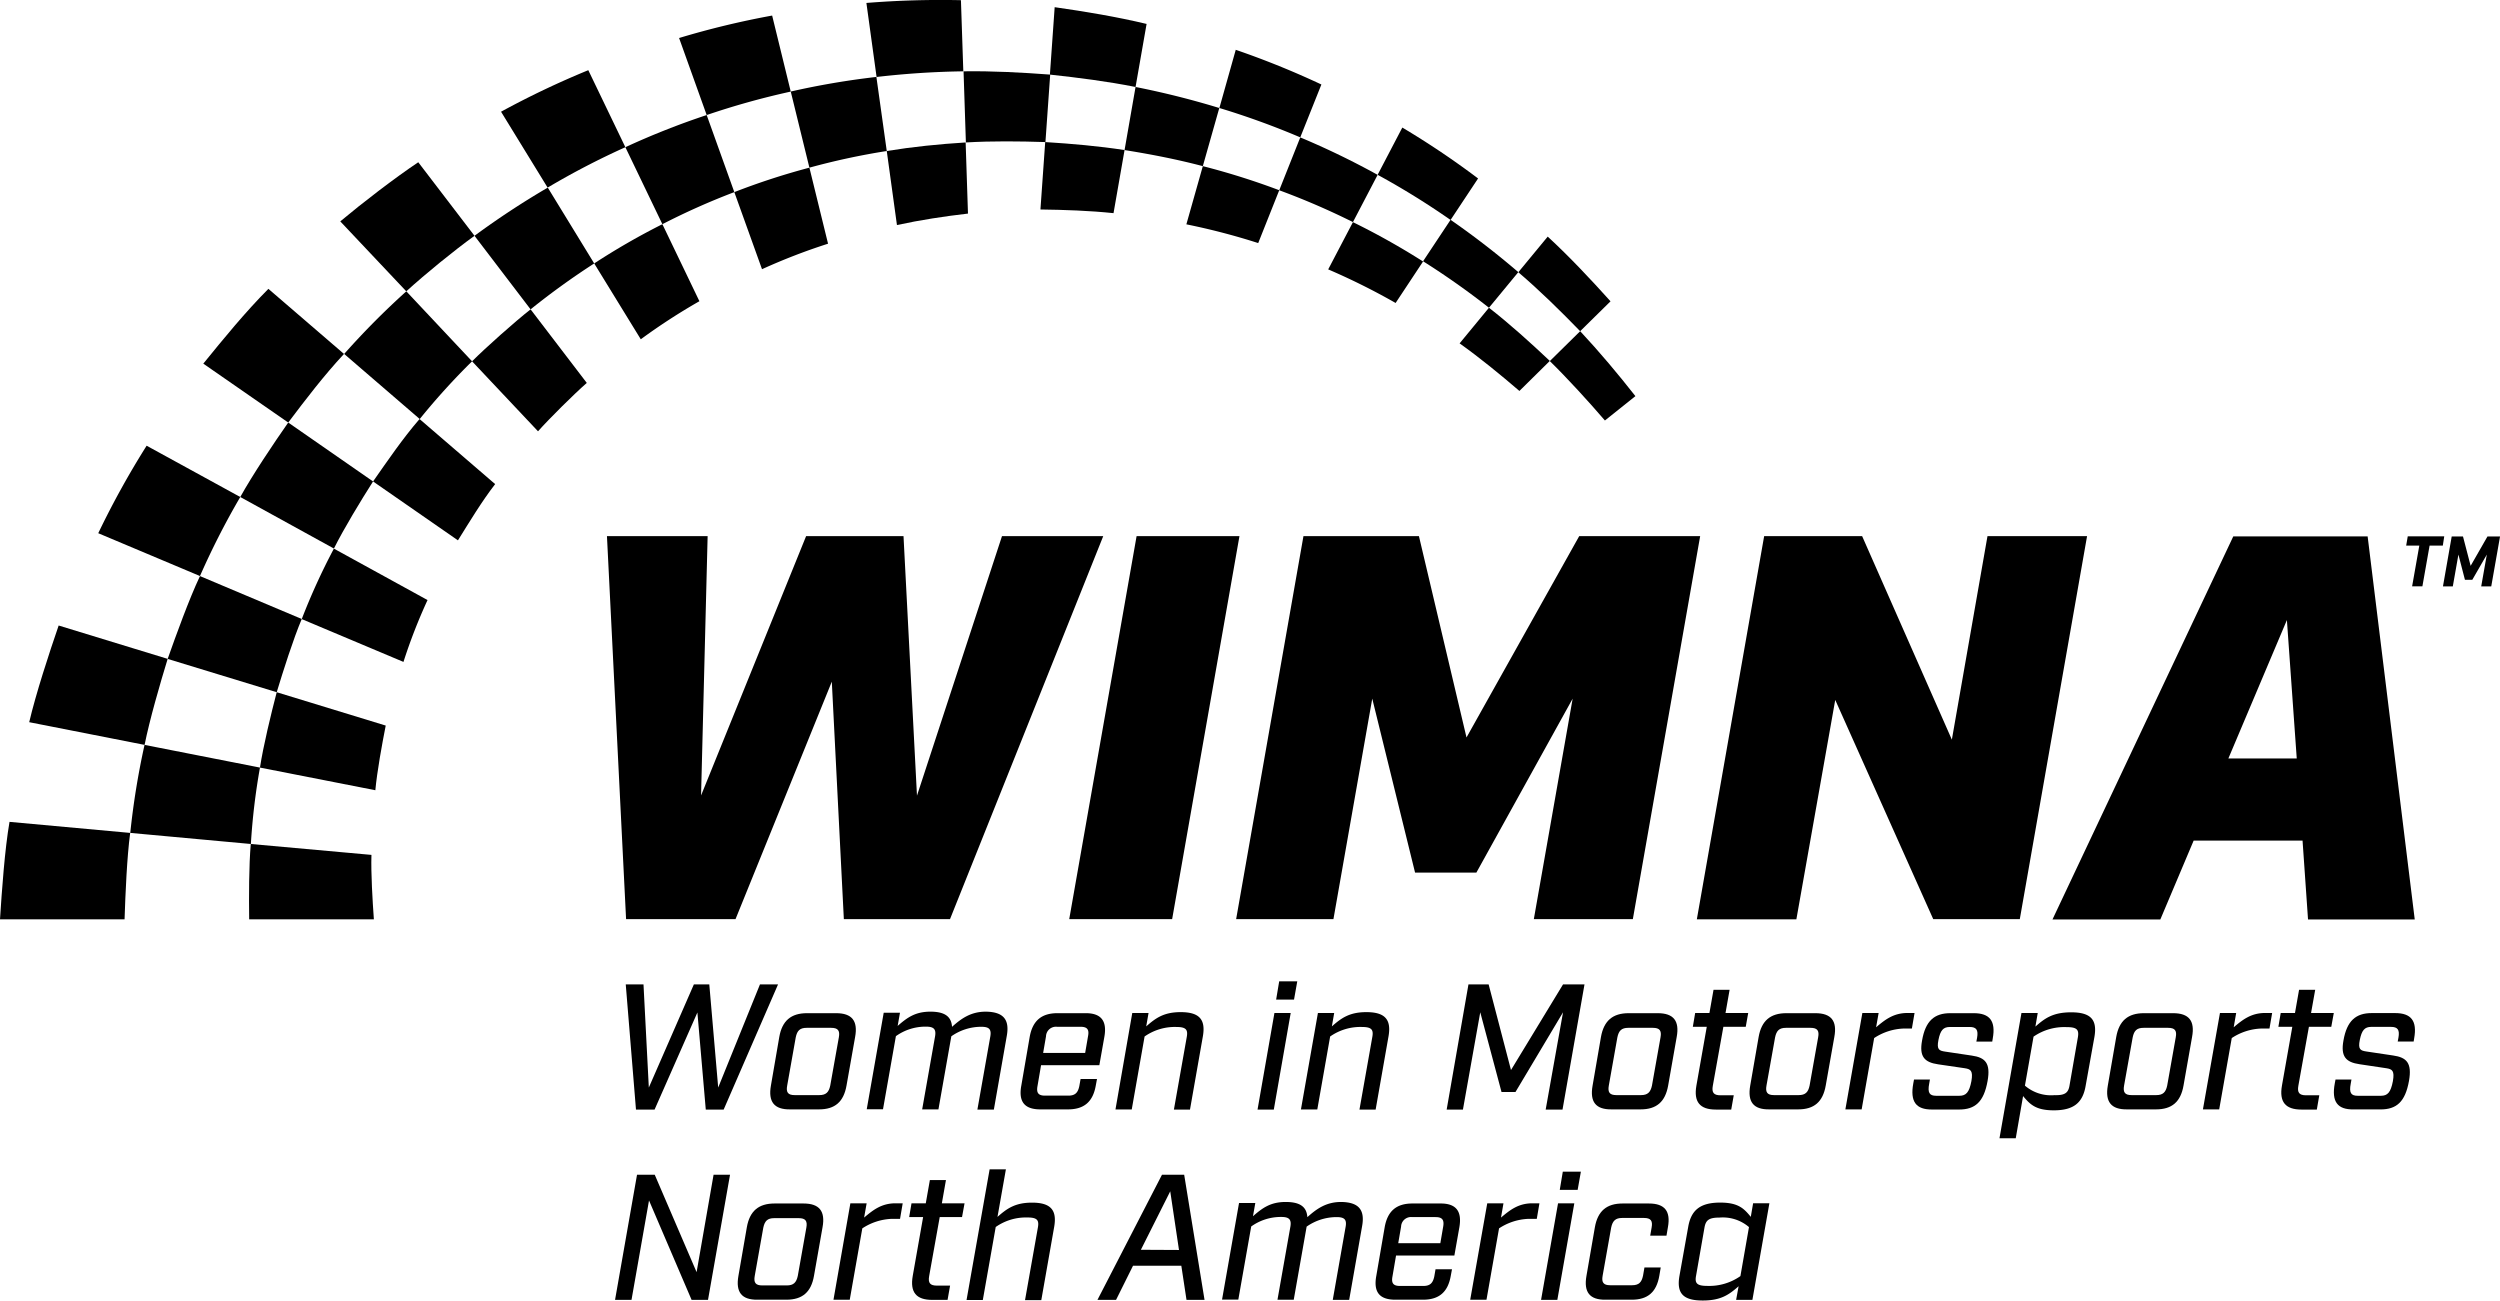 <?xml version="1.0" encoding="UTF-8"?>
<svg xmlns="http://www.w3.org/2000/svg" id="Layer_1" data-name="Layer 1" viewBox="0 0 525.45 273.35">
  <path d="M260.84,282H282l-1.38,54.51L302.7,282h20.47L326,336.55,343.87,282h21.28l-32.21,80.51H310.63l-2.53-49.92-20.24,49.92h-23Z" transform="translate(-133.27 -169.32)"></path>
  <path d="M372.16,282h21.62l-14.15,80.51H358Z" transform="translate(-133.27 -169.32)"></path>
  <path d="M407.23,282H431.5l10,42.32L465.19,282h25.42l-14.15,80.51H455.65l8.16-46.35-20.24,36.57H430.69l-9-36.57-8.16,46.35H393.08Z" transform="translate(-133.27 -169.32)"></path>
  <path d="M504.06,282h20.59l18.86,42.78L551,282h20.93l-14.14,80.51H539.6L519,316.43l-8.17,46.12H489.91Z" transform="translate(-133.27 -169.32)"></path>
  <path d="M617.22,346H594.33l-7,16.57H564.66l38-80.51H630.9l9.9,80.51H618.37ZM616,328.73l-2.07-29.09-12.3,29.09Z" transform="translate(-133.27 -169.32)"></path>
  <path d="M264.79,376.22h3.73l1.12,21.68,9.47-21.68h3.24l1.87,21.68L293,376.22h3.8l-11.43,26.31h-3.76l-1.76-20.41-9,20.41h-3.91Z" transform="translate(-133.27 -169.32)"></path>
  <path d="M295.3,397.49l1.76-10.22c.6-3.42,2.48-5,5.83-5H309c3.34,0,4.62,1.62,4,5l-1.81,10.22c-.6,3.42-2.44,5-5.78,5h-6.09C296,402.53,294.7,400.91,295.3,397.49Zm10.18,2c1.39,0,2-.6,2.29-2l1.81-10.14c.26-1.43-.19-2-1.62-2h-5.15c-1.43,0-2,.6-2.29,2l-1.8,10.14c-.27,1.43.18,2,1.57,2Z" transform="translate(-133.27 -169.32)"></path>
  <path d="M344.87,387.08l-2.71,15.45H338.7l2.71-15.34c.26-1.5-.19-2.06-1.88-2.06a10.92,10.92,0,0,0-6.31,2l-2.71,15.37h-3.42l2.71-15.34c.26-1.5-.23-2.06-1.88-2.06a10.68,10.68,0,0,0-6.35,2l-2.71,15.37h-3.42l3.57-20.3h3.42l-.49,2.78c2-1.76,3.72-3,6.88-3,3,0,4.4,1,4.55,3.19,2-1.8,4-3.19,7.1-3.19C344.19,382,345.5,383.62,344.87,387.08Z" transform="translate(-133.27 -169.32)"></path>
  <path d="M365.38,387.27l-1.05,5.94H352.08l-.75,4.39c-.26,1.43.19,2,1.58,2h4.92c1.39,0,2-.6,2.29-2l.27-1.5h3.45l-.26,1.39c-.6,3.42-2.48,5-5.83,5h-5.82c-3.34,0-4.62-1.62-4-5l1.76-10.22c.61-3.42,2.49-5,5.83-5h5.83C364.67,382.23,366,383.85,365.38,387.27Zm-5-2.14h-4.93a2.09,2.09,0,0,0-2.33,2l-.6,3.49h8.83l.6-3.49C362.23,385.73,361.81,385.13,360.39,385.13Z" transform="translate(-133.27 -169.32)"></path>
  <path d="M371.25,382.23h3.42l-.49,2.82c2-1.77,3.72-3,7.25-3,4,0,5.26,1.62,4.66,5.08l-2.71,15.41H380l2.71-15.3c.26-1.5-.15-2.07-2.18-2.07a11.06,11.06,0,0,0-6.69,2l-2.7,15.34h-3.42Z" transform="translate(-133.27 -169.32)"></path>
  <path d="M401.13,382.23h3.42L401,402.53h-3.42Zm1-6.65h3.8l-.68,3.83h-3.76Z" transform="translate(-133.27 -169.32)"></path>
  <path d="M410.27,382.23h3.42l-.49,2.82c2-1.77,3.72-3,7.25-3,4,0,5.26,1.62,4.66,5.08l-2.71,15.41H419l2.71-15.3c.26-1.5-.15-2.07-2.18-2.07a11.06,11.06,0,0,0-6.69,2l-2.7,15.34H406.7Z" transform="translate(-133.27 -169.32)"></path>
  <path d="M441.91,376.22h4.24l4.7,18,10.94-18h4.51l-4.62,26.31h-3.54l3.65-20.45-10,16.76h-2.93l-4.47-16.76-3.64,20.45h-3.42Z" transform="translate(-133.27 -169.32)"></path>
  <path d="M468,397.49l1.76-10.22c.61-3.42,2.48-5,5.83-5h6.09c3.34,0,4.62,1.62,4,5l-1.8,10.22c-.61,3.42-2.45,5-5.79,5H472C468.66,402.53,467.39,400.91,468,397.49Zm10.18,2c1.39,0,2-.6,2.3-2l1.8-10.14c.26-1.43-.19-2-1.62-2H475.5c-1.42,0-2,.6-2.29,2l-1.8,10.14c-.26,1.43.19,2,1.58,2Z" transform="translate(-133.27 -169.32)"></path>
  <path d="M489.82,397.49,492,385.13h-2.93l.49-2.9h3l.86-4.88h3.38l-.86,4.88h4.77l-.52,2.9h-4.7l-2.22,12.4c-.26,1.43.19,2,1.62,2h2.78l-.53,3h-3.23C490.54,402.53,489.22,400.91,489.82,397.49Z" transform="translate(-133.27 -169.32)"></path>
  <path d="M501.13,397.49l1.77-10.22c.6-3.42,2.48-5,5.83-5h6.08c3.35,0,4.63,1.62,4,5L517,397.49c-.6,3.42-2.44,5-5.79,5h-6.09C501.81,402.53,500.53,400.91,501.13,397.49Zm10.19,2c1.39,0,2-.6,2.29-2l1.8-10.14c.27-1.43-.18-2-1.61-2h-5.15c-1.43,0-2,.6-2.29,2l-1.81,10.14c-.26,1.43.19,2,1.58,2Z" transform="translate(-133.27 -169.32)"></path>
  <path d="M524.7,382.23h3.42l-.53,3c1.92-1.62,3.68-3,6.61-3h1.47l-.56,3.27h-1.77a12,12,0,0,0-6.16,2l-2.63,15h-3.42Z" transform="translate(-133.27 -169.32)"></path>
  <path d="M535.41,397l.15-.79h3.34l-.15.87c-.38,1.95.08,2.55,1.47,2.55h4.88c1.39,0,2.07-.71,2.52-3.08.38-2.18-.15-2.52-1.39-2.71l-5.6-.82c-2.89-.42-4-1.62-3.38-5,.71-4.13,2.59-5.75,5.94-5.75h4.92c3.34,0,4.66,1.62,4,5.3l-.11.68h-3.34l.15-.79c.3-1.69-.15-2.29-1.58-2.29h-4.14c-1.39,0-2,.71-2.4,2.74s.15,2.25,1.43,2.44l5.56.83c2.89.41,4,1.62,3.34,5.34-.79,4.43-2.63,6-6,6h-5.68C536,402.53,534.69,400.91,535.41,397Z" transform="translate(-133.27 -169.32)"></path>
  <path d="M558.14,382.23h3.42l-.49,2.86c2-1.77,3.72-3,7.52-3,4.21,0,5.49,1.62,4.89,5.15l-1.85,10.3c-.6,3.53-2.48,5.15-6.69,5.15-3.79,0-5-1.24-6.46-3l-1.54,8.87h-3.42Zm10.11,15.19L570,387.34c.26-1.58-.15-2.14-2.37-2.14a11.38,11.38,0,0,0-6.95,2l-1.81,10.3a8.4,8.4,0,0,0,6.2,2C567.31,399.56,568,399,568.25,397.42Z" transform="translate(-133.27 -169.32)"></path>
  <path d="M576.29,397.49l1.77-10.22c.6-3.42,2.48-5,5.82-5H590c3.35,0,4.63,1.62,4,5l-1.8,10.22c-.6,3.42-2.44,5-5.79,5h-6.09C577,402.53,575.69,400.91,576.29,397.49Zm10.19,2c1.39,0,2-.6,2.29-2l1.8-10.14c.27-1.43-.18-2-1.61-2h-5.15c-1.43,0-2,.6-2.29,2l-1.81,10.14c-.26,1.43.19,2,1.58,2Z" transform="translate(-133.27 -169.32)"></path>
  <path d="M599.86,382.23h3.41l-.52,3c1.92-1.62,3.68-3,6.61-3h1.47l-.56,3.27H608.5a12,12,0,0,0-6.16,2l-2.64,15h-3.42Z" transform="translate(-133.27 -169.32)"></path>
  <path d="M612.89,397.49l2.18-12.36h-2.93l.49-2.9h3l.86-4.88h3.39l-.87,4.88h4.78l-.53,2.9h-4.7l-2.22,12.4c-.26,1.43.19,2,1.62,2h2.78l-.52,3H617C613.61,402.53,612.29,400.91,612.89,397.49Z" transform="translate(-133.27 -169.32)"></path>
  <path d="M624,397l.15-.79h3.35l-.15.87c-.38,1.95.07,2.55,1.46,2.55h4.89c1.39,0,2.06-.71,2.51-3.08.38-2.18-.14-2.52-1.38-2.71L629.2,393c-2.89-.42-4-1.62-3.38-5,.72-4.13,2.6-5.75,5.94-5.75h4.92c3.35,0,4.66,1.62,4,5.3l-.11.68h-3.35l.15-.79c.3-1.69-.15-2.29-1.58-2.29h-4.13c-1.39,0-2,.71-2.41,2.74s.15,2.25,1.43,2.44l5.56.83c2.9.41,4,1.62,3.35,5.34-.79,4.43-2.63,6-6,6h-5.67C624.58,402.53,623.27,400.91,624,397Z" transform="translate(-133.27 -169.32)"></path>
  <path d="M267.16,416.22h3.72l8.8,20.48,3.57-20.48h3.46l-4.63,26.31h-3.45l-8.95-20.9L266,442.53h-3.46Z" transform="translate(-133.27 -169.32)"></path>
  <path d="M288.47,437.49l1.77-10.22c.6-3.42,2.48-5,5.82-5h6.09c3.34,0,4.62,1.62,4,5l-1.8,10.22c-.6,3.42-2.45,5-5.79,5h-6.09C289.15,442.53,287.87,440.91,288.47,437.49Zm10.18,2c1.39,0,2-.6,2.3-2l1.8-10.14c.26-1.43-.19-2-1.62-2H296c-1.43,0-2,.6-2.3,2l-1.8,10.14c-.26,1.43.19,2,1.58,2Z" transform="translate(-133.27 -169.32)"></path>
  <path d="M312,422.23h3.42l-.53,3c1.92-1.62,3.68-3,6.61-3H323l-.56,3.27h-1.77a12,12,0,0,0-6.16,2l-2.64,15h-3.42Z" transform="translate(-133.27 -169.32)"></path>
  <path d="M325.11,437.49l2.18-12.36h-2.93l.49-2.9h3l.86-4.88h3.38l-.86,4.88H336l-.53,2.9h-4.69l-2.22,12.4c-.26,1.43.19,2,1.62,2h2.78l-.53,3h-3.23C325.82,442.53,324.51,440.91,325.11,437.49Z" transform="translate(-133.27 -169.32)"></path>
  <path d="M341.27,415.09h3.42l-1.77,10c2-1.77,3.72-3,7.26-3,4,0,5.26,1.62,4.66,5.08l-2.71,15.41h-3.42l2.71-15.3c.26-1.5-.15-2.07-2.18-2.07a11.06,11.06,0,0,0-6.69,2l-2.71,15.34h-3.42Z" transform="translate(-133.27 -169.32)"></path>
  <path d="M381.56,435.35H371.41l-3.57,7.18h-3.91l13.57-26.31h4.66l4.28,26.31h-3.79Zm-.49-3.31-1.84-12.33L373.06,432Z" transform="translate(-133.27 -169.32)"></path>
  <path d="M419.55,427.08l-2.71,15.45h-3.45l2.7-15.34c.27-1.5-.19-2.06-1.88-2.06a11,11,0,0,0-6.31,2l-2.71,15.37h-3.42l2.71-15.34c.26-1.5-.23-2.06-1.88-2.06a10.7,10.7,0,0,0-6.35,2l-2.71,15.37h-3.42l3.57-20.3h3.42l-.49,2.78c2-1.76,3.72-3,6.88-3,3,0,4.4,1,4.55,3.19,2-1.8,4-3.19,7.1-3.19C418.87,422,420.19,423.62,419.55,427.08Z" transform="translate(-133.27 -169.32)"></path>
  <path d="M440,427.27l-1.05,5.94H426.69l-.75,4.39c-.27,1.43.18,2,1.57,2h4.93c1.39,0,2-.6,2.29-2l.26-1.5h3.46l-.26,1.39c-.6,3.42-2.48,5-5.83,5h-5.82c-3.35,0-4.62-1.62-4-5l1.76-10.22c.6-3.42,2.48-5,5.83-5h5.82C439.28,422.23,440.59,423.85,440,427.27Zm-5-2.14h-4.92a2.09,2.09,0,0,0-2.33,2l-.6,3.49H436l.6-3.49C436.84,425.73,436.42,425.13,435,425.13Z" transform="translate(-133.27 -169.32)"></path>
  <path d="M445.86,422.23h3.41l-.52,3c1.92-1.62,3.68-3,6.61-3h1.47l-.56,3.27H454.5a12,12,0,0,0-6.16,2l-2.64,15h-3.42Z" transform="translate(-133.27 -169.32)"></path>
  <path d="M460.74,422.23h3.42l-3.57,20.3h-3.42Zm1-6.65h3.8l-.68,3.83h-3.76Z" transform="translate(-133.27 -169.32)"></path>
  <path d="M466.71,437.49l1.77-10.22c.6-3.42,2.48-5,5.82-5h5.53c3.34,0,4.62,1.62,4,5l-.3,1.76h-3.42l.3-1.72c.26-1.43-.19-2-1.62-2h-4.58c-1.39,0-2,.6-2.3,2l-1.8,10.14c-.26,1.43.19,2,1.58,2h4.62c1.39,0,2-.6,2.29-2l.3-1.73h3.42l-.3,1.77c-.6,3.42-2.44,5-5.78,5h-5.53C467.39,442.53,466.11,440.91,466.71,437.49Z" transform="translate(-133.27 -169.32)"></path>
  <path d="M486.25,437.53l1.84-10.3c.6-3.53,2.48-5.15,6.73-5.15,3.8,0,5,1.24,6.43,3l.49-2.86h3.42l-3.57,20.3h-3.42l.52-2.86c-2,1.77-3.72,3-7.51,3C486.93,442.68,485.65,441.06,486.25,437.53Zm12.82,0,1.8-10.3a8.45,8.45,0,0,0-6.2-2c-2.25,0-2.89.56-3.16,2.14l-1.76,10.08c-.3,1.57.15,2.14,2.36,2.14A11.42,11.42,0,0,0,499.07,437.53Z" transform="translate(-133.27 -169.32)"></path>
  <path d="M641.76,284H639l.33-1.95H647L646.7,284h-2.78l-1.51,8.55h-2.16Z" transform="translate(-133.27 -169.32)"></path>
  <path d="M648.57,282.07h2.37l1.61,6.18,3.54-6.18h2.64l-1.85,10.5h-2.11l1.18-6.69-3.05,5.3h-1.55l-1.37-5.3-1.18,6.69h-2.07Z" transform="translate(-133.27 -169.32)"></path>
  <path d="M168.51,307.8c-1.59,5.19-3.8,12.81-4.85,18.08l-24.25-4.77c1.38-5.91,4.19-14.52,6.19-20.32Z" transform="translate(-133.27 -169.32)"></path>
  <path d="M183.77,273.78a163.08,163.08,0,0,0-8.47,16.61l-21.38-9A183.06,183.06,0,0,1,164.09,263Z" transform="translate(-133.27 -169.32)"></path>
  <path d="M205.57,243.71c-4.22,4.54-8,9.49-11.72,14.42L176,245.75c4.4-5.41,8.79-10.79,13.68-15.72Z" transform="translate(-133.27 -169.32)"></path>
  <path d="M233,218.88c-4.35,3.14-10.31,8-14.34,11.67l-13.87-14.7c4.65-3.9,11.42-9.1,16.39-12.43Z" transform="translate(-133.27 -169.32)"></path>
  <path d="M264.71,200.26a163.2,163.2,0,0,0-16.34,8.49l-9.79-15.95a184.18,184.18,0,0,1,18.34-8.73Z" transform="translate(-133.27 -169.32)"></path>
  <path d="M299.47,188.57a163.47,163.47,0,0,0-17.67,4.93L276,177.31a179.08,179.08,0,0,1,19.56-4.72Z" transform="translate(-133.27 -169.32)"></path>
  <path d="M335.74,184.31a179.37,179.37,0,0,0-18.23,1.19l-2.14-15.56a194.16,194.16,0,0,1,19.87-.58Z" transform="translate(-133.27 -169.32)"></path>
  <path d="M371.94,187.6c-5.95-1.18-12-1.95-18-2.6l1-14.17c6.49.93,12.95,2,19.32,3.52Z" transform="translate(-133.27 -169.32)"></path>
  <path d="M406.56,198.19a166.19,166.19,0,0,0-17-6.17L393,179.79a179.19,179.19,0,0,1,18,7.29Z" transform="translate(-133.27 -169.32)"></path>
  <path d="M438.15,215.55a164.21,164.21,0,0,0-15.33-9.49l5.19-9.93a176.29,176.29,0,0,1,15.92,10.7Z" transform="translate(-133.27 -169.32)"></path>
  <path d="M465.39,238.93c-4.1-4.22-8.51-8.57-13-12.39l6.18-7.49c4.57,4.21,9.06,9,13.2,13.6Z" transform="translate(-133.27 -169.32)"></path>
  <path d="M187.91,330.65A137.46,137.46,0,0,0,186,346.71l-25.35-2.33a163.19,163.19,0,0,1,3-18.5Z" transform="translate(-133.27 -169.32)"></path>
  <path d="M196.69,299.42c-1.8,4.27-3.9,10.91-5.26,15.39l-22.92-7c1.8-5.1,4.51-12.58,6.79-17.41Z" transform="translate(-133.27 -169.32)"></path>
  <path d="M211.68,270.51c-2.55,4-6.14,9.91-8.23,14.1l-19.68-10.83c2.58-4.65,7-11.25,10.08-15.65Z" transform="translate(-133.27 -169.32)"></path>
  <path d="M232.49,245.26a144.23,144.23,0,0,0-11,12.13l-15.88-13.68a165.48,165.48,0,0,1,13.06-13.16Z" transform="translate(-133.27 -169.32)"></path>
  <path d="M258.16,224.69a157,157,0,0,0-13.37,9.65L233,218.88a174.64,174.64,0,0,1,15.4-10.13Z" transform="translate(-133.27 -169.32)"></path>
  <path d="M287.61,209.7a146.88,146.88,0,0,0-15.12,6.74l-7.78-16.18a163.12,163.12,0,0,1,17.09-6.76Z" transform="translate(-133.27 -169.32)"></path>
  <path d="M319.65,201.06a148,148,0,0,0-16.26,3.5l-3.92-16a167,167,0,0,1,18-3.07Z" transform="translate(-133.27 -169.32)"></path>
  <path d="M353,199.18c-5.58-.18-11.15-.24-16.72.08l-.49-14.95c6.08-.09,12.15.24,18.21.69Z" transform="translate(-133.27 -169.32)"></path>
  <path d="M386.08,204.24c-5.42-1.43-10.93-2.5-16.45-3.38l2.31-13.26a179.7,179.7,0,0,1,17.6,4.42Z" transform="translate(-133.27 -169.32)"></path>
  <path d="M417.63,216a152.59,152.59,0,0,0-15.49-6.69l4.42-11.11a166.69,166.69,0,0,1,16.26,7.87Z" transform="translate(-133.27 -169.32)"></path>
  <path d="M446.22,234a164.51,164.51,0,0,0-13.85-9.77l5.78-8.71a174.56,174.56,0,0,1,14.24,11Z" transform="translate(-133.27 -169.32)"></path>
  <path d="M470.59,257.7c-3.27-3.82-8-9-11.58-12.49l6.38-6.28c4.08,4.37,7.92,8.95,11.61,13.65Z" transform="translate(-133.27 -169.32)"></path>
  <path d="M470.59,257.7l6.41-5.12" transform="translate(-133.27 -169.32)"></path>
  <path d="M214.34,321.82c-.77,3.91-1.82,9.66-2.18,13.59l-24.25-4.76c.7-4.58,2.34-11.31,3.52-15.84Z" transform="translate(-133.27 -169.32)"></path>
  <path d="M223.13,295.44a114.2,114.2,0,0,0-5.06,13l-21.38-9a136.28,136.28,0,0,1,6.76-14.81Z" transform="translate(-133.27 -169.32)"></path>
  <path d="M237.34,271.07c-2.9,3.76-5.33,7.84-7.82,11.82l-17.84-12.38c3.13-4.46,6.21-9,9.77-13.12Z" transform="translate(-133.27 -169.32)"></path>
  <path d="M256.6,249.8c-2.71,2.38-7.85,7.47-10.25,10.17l-13.86-14.71c2.9-2.91,9.06-8.38,12.3-10.92Z" transform="translate(-133.27 -169.32)"></path>
  <path d="M280.27,232.63a128.43,128.43,0,0,0-12.32,8l-9.79-15.94a145.63,145.63,0,0,1,14.33-8.25Z" transform="translate(-133.27 -169.32)"></path>
  <path d="M307.31,220.54a127.47,127.47,0,0,0-13.88,5.36l-5.82-16.2a146,146,0,0,1,15.78-5.14Z" transform="translate(-133.27 -169.32)"></path>
  <path d="M336.72,214.21c-5,.58-10,1.34-14.93,2.41l-2.14-15.56c5.48-.9,11-1.45,16.58-1.8Z" transform="translate(-133.27 -169.32)"></path>
  <path d="M367.31,214.12c-5.11-.53-10.24-.7-15.36-.77l1-14.17c5.58.35,11.15.83,16.68,1.68Z" transform="translate(-133.27 -169.32)"></path>
  <path d="M397.72,220.41a140.75,140.75,0,0,0-15.1-3.94l3.46-12.23a153.34,153.34,0,0,1,16.06,5.06Z" transform="translate(-133.27 -169.32)"></path>
  <path d="M426.6,233a140.57,140.57,0,0,0-14.17-7.06l5.2-9.93a153.05,153.05,0,0,1,14.74,8.27Z" transform="translate(-133.27 -169.32)"></path>
  <path d="M452.62,251.49c-4-3.43-8.26-6.93-12.57-10l6.17-7.49c4.4,3.43,8.73,7.35,12.79,11.18Z" transform="translate(-133.27 -169.32)"></path>
  <path d="M133.27,362.54c.4-6.16,1-14.71,2-20.48l25.36,2.32c-.68,5.12-1,12.77-1.18,18.16h0" transform="translate(-133.27 -169.32)"></path>
  <path d="M211.85,362.54H185.64c-.06-4.66-.06-11.33.34-15.83L211.34,349C211.22,352.88,211.57,358.65,211.85,362.54Z" transform="translate(-133.27 -169.32)"></path>
</svg>
